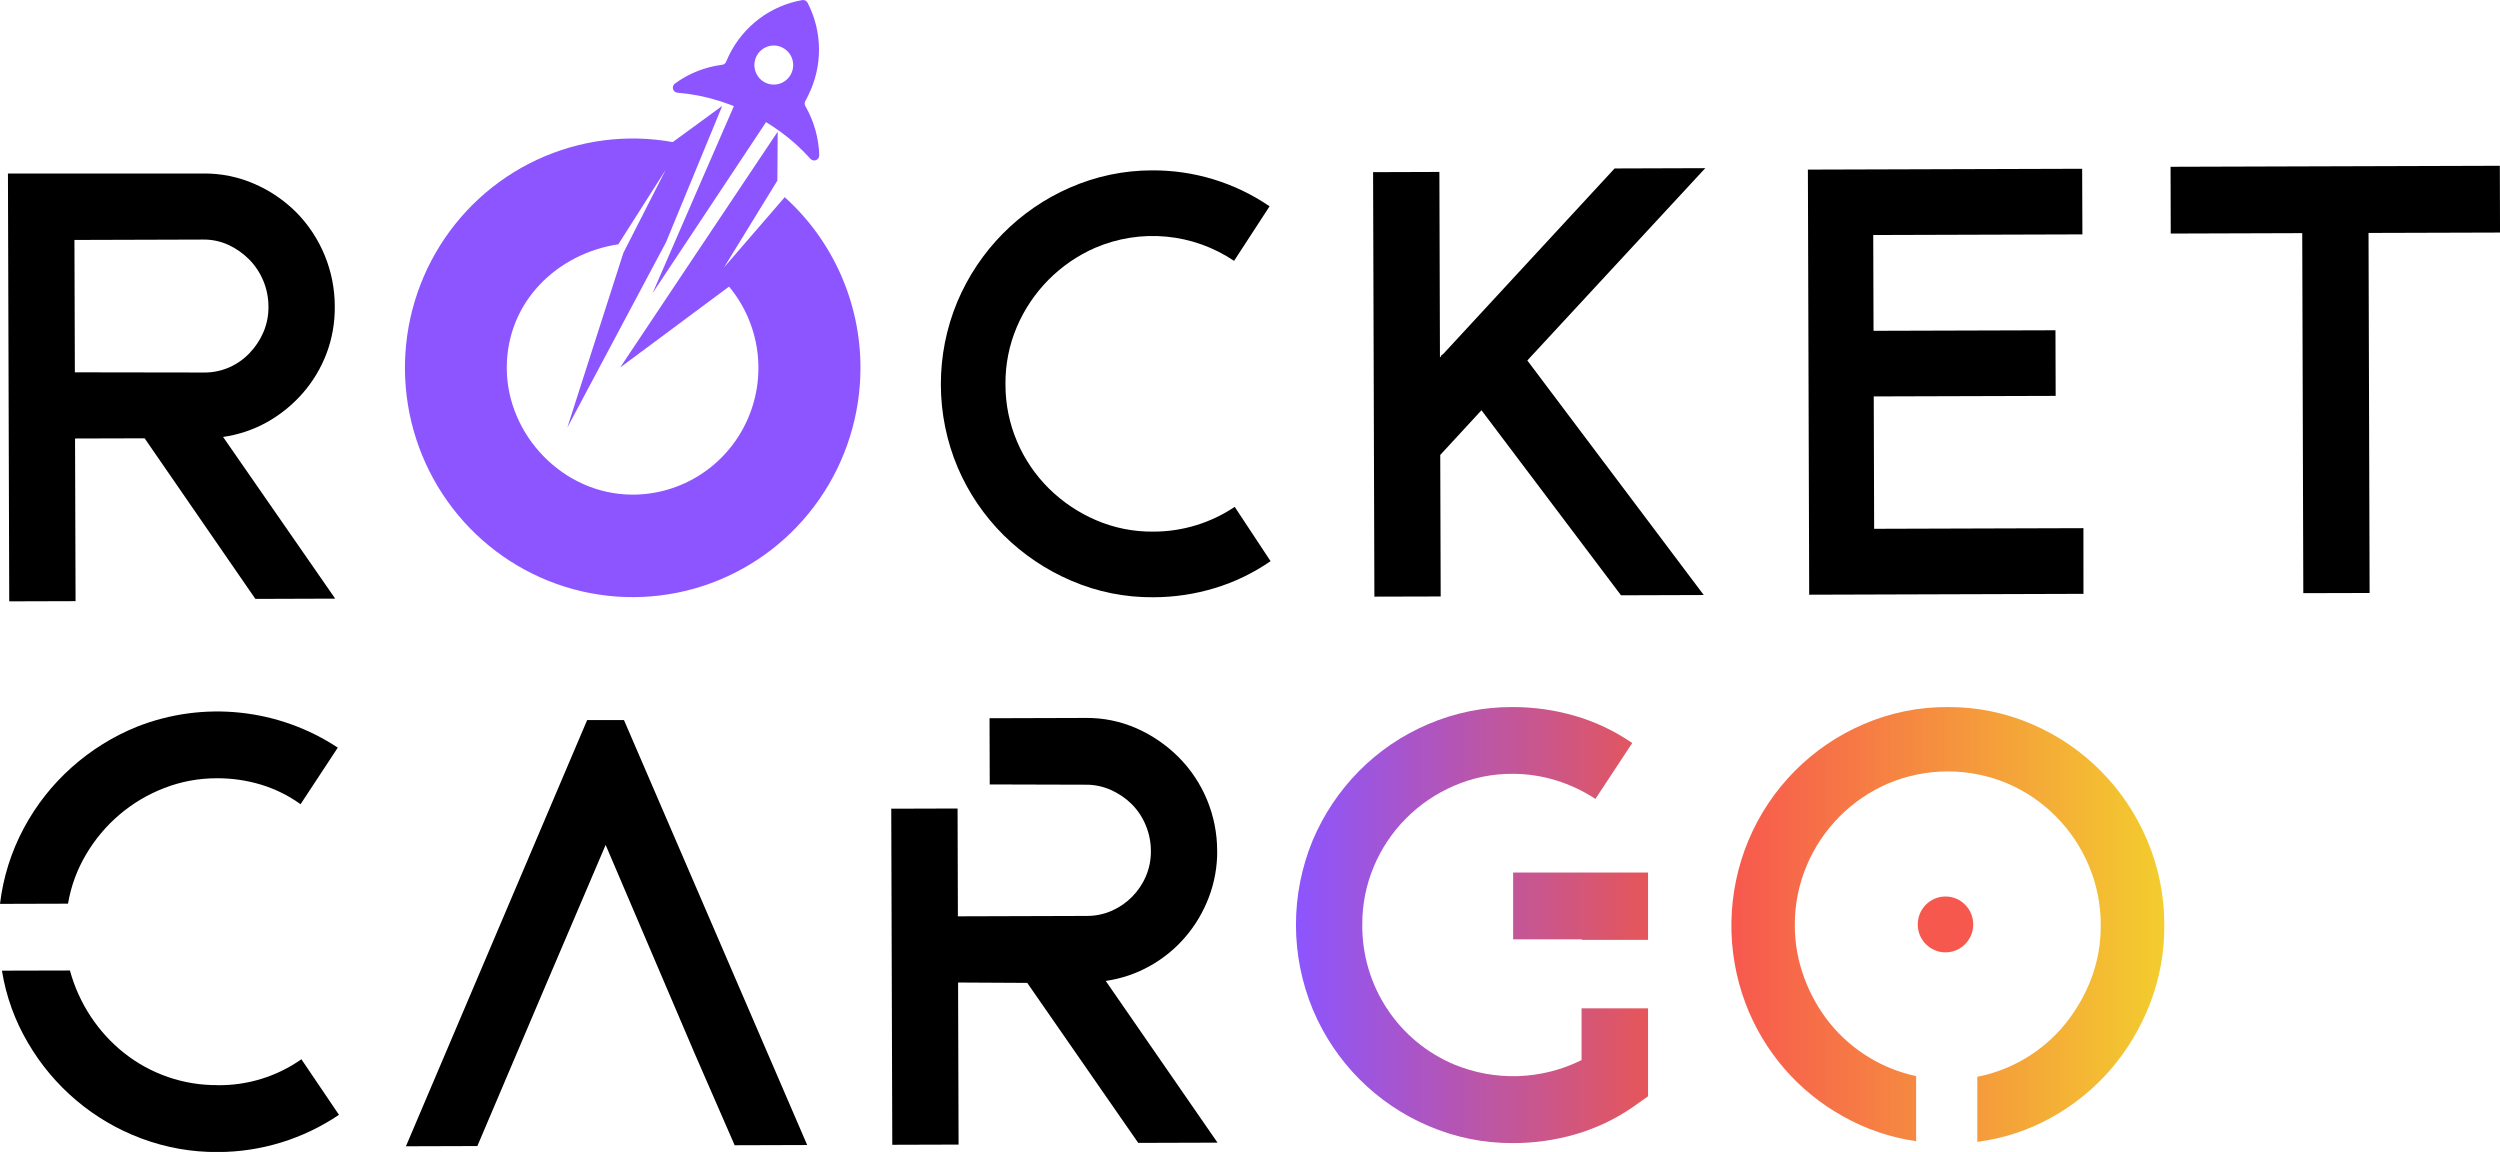 <?xml version="1.0" encoding="UTF-8"?> <svg xmlns="http://www.w3.org/2000/svg" width="102" height="47" viewBox="0 0 102 47" fill="none"> <g clip-path="url(#clip0_68_3818)"> <path d="M10.419 24.435L5.901 17.883L3.062 17.891L3.083 24.527L0.377 24.535L0.324 7.079H8.301C9.017 7.072 9.727 7.216 10.384 7.504C11.018 7.779 11.596 8.172 12.087 8.662C13.095 9.685 13.661 11.068 13.659 12.51C13.666 13.166 13.551 13.818 13.319 14.431C13.094 15.021 12.767 15.567 12.352 16.041C11.938 16.515 11.446 16.914 10.899 17.222C10.341 17.533 9.732 17.738 9.101 17.827L13.676 24.424L10.419 24.435ZM8.333 15.199C8.686 15.201 9.036 15.129 9.359 14.986C9.671 14.847 9.952 14.649 10.187 14.401C10.424 14.153 10.614 13.865 10.749 13.549C10.888 13.222 10.958 12.87 10.953 12.514C10.954 11.79 10.67 11.096 10.164 10.583C9.92 10.338 9.634 10.137 9.321 9.992C8.999 9.844 8.648 9.77 8.294 9.774L3.037 9.79L3.054 15.191L8.333 15.199Z" fill="black"></path> <path d="M47.061 24.368C45.908 24.379 44.765 24.149 43.706 23.692C42.68 23.253 41.745 22.625 40.95 21.838C40.156 21.05 39.521 20.116 39.079 19.086C38.625 18.015 38.39 16.864 38.387 15.701C38.383 14.537 38.612 13.385 39.059 12.312C39.94 10.221 41.587 8.553 43.658 7.653C44.715 7.189 45.857 6.95 47.011 6.951C48.718 6.942 50.386 7.453 51.799 8.417L50.35 10.643C49.523 10.087 48.572 9.747 47.583 9.654C46.593 9.561 45.596 9.719 44.682 10.111C43.249 10.736 42.106 11.889 41.489 13.334C41.173 14.075 41.015 14.873 41.023 15.679C41.02 16.488 41.184 17.29 41.503 18.032C41.809 18.747 42.252 19.396 42.805 19.94C43.358 20.483 44.006 20.918 44.716 21.222C45.454 21.54 46.25 21.699 47.053 21.69C48.235 21.692 49.392 21.341 50.376 20.68L51.839 22.895C51.142 23.378 50.374 23.749 49.564 23.994C48.752 24.241 47.909 24.367 47.061 24.368Z" fill="black"></path> <path d="M62.315 14.707L69.513 24.277L66.137 24.288L60.444 16.738L58.762 18.562L58.78 24.336L56.075 24.343L56.022 7.024L58.727 7.015L58.75 14.581L58.797 14.534V14.507L58.889 14.437L65.876 6.873L69.575 6.861L62.315 14.707Z" fill="black"></path> <path d="M85.005 24.229L73.815 24.264L73.762 6.92L84.952 6.886L84.962 9.563L76.428 9.589L76.44 13.497L83.863 13.475L83.871 16.152L76.449 16.174L76.465 21.575L85.004 21.549L85.005 24.229Z" fill="black"></path> <path d="M88.559 6.805L101.993 6.764L102.001 9.488L96.636 9.504L96.68 24.194L93.975 24.201L93.931 9.512L88.566 9.529L88.559 6.805Z" fill="black"></path> <path d="M0 36.878C0.129 35.795 0.459 34.746 0.973 33.787C1.473 32.853 2.132 32.015 2.92 31.312C3.713 30.603 4.622 30.038 5.606 29.643C6.939 29.121 8.376 28.927 9.798 29.077C11.22 29.226 12.586 29.715 13.782 30.503L12.263 32.812C11.773 32.459 11.229 32.19 10.652 32.014C10.065 31.837 9.454 31.749 8.841 31.753C8.106 31.752 7.377 31.888 6.692 32.156C5.358 32.671 4.236 33.626 3.509 34.865C3.143 35.482 2.894 36.162 2.775 36.87L0 36.878ZM8.879 44.276C10.1 44.291 11.295 43.921 12.297 43.218L13.83 45.485C13.104 45.974 12.311 46.354 11.475 46.612C10.637 46.87 9.765 47.002 8.888 47.003C7.822 47.011 6.763 46.823 5.764 46.448C3.822 45.723 2.188 44.344 1.14 42.546C0.606 41.641 0.246 40.643 0.079 39.603L2.853 39.596C3.035 40.263 3.321 40.897 3.702 41.473C4.073 42.037 4.531 42.539 5.059 42.959C6.147 43.821 7.494 44.285 8.879 44.273V44.276Z" fill="black"></path> <path d="M32.933 46.717L29.974 46.726L28.343 42.984L24.71 34.473L22.231 40.278L19.476 46.759L16.562 46.768L23.956 29.378H25.458L32.933 46.717Z" fill="black"></path> <path d="M49.662 34.712C49.667 35.362 49.55 36.008 49.319 36.615C49.095 37.204 48.772 37.75 48.363 38.228C47.954 38.704 47.465 39.105 46.919 39.41C46.36 39.724 45.748 39.931 45.114 40.022L49.675 46.62L46.44 46.63L41.911 40.102L39.09 40.087L39.11 46.699L36.405 46.707L36.363 32.995L39.069 32.987L39.082 37.386L44.339 37.37C44.691 37.373 45.04 37.3 45.364 37.158C45.986 36.884 46.483 36.381 46.752 35.752C46.891 35.426 46.961 35.074 46.956 34.719C46.956 34.357 46.884 33.999 46.744 33.666C46.612 33.346 46.419 33.055 46.176 32.81C45.931 32.568 45.644 32.373 45.33 32.233C45.01 32.088 44.663 32.014 44.312 32.016L40.381 32.005L40.373 29.304L44.304 29.292C45.016 29.285 45.722 29.429 46.374 29.717C47.006 29.997 47.582 30.391 48.074 30.879C48.577 31.381 48.976 31.978 49.248 32.636C49.52 33.294 49.66 33.999 49.66 34.712H49.662Z" fill="black"></path> <path d="M67.24 41.141V44.729L66.615 45.172C65.902 45.663 65.115 46.036 64.286 46.277C63.455 46.519 62.595 46.64 61.73 46.638C60.547 46.645 59.374 46.408 58.286 45.94C56.161 45.039 54.468 43.339 53.569 41.202C53.112 40.105 52.876 38.929 52.875 37.74C52.874 36.551 53.107 35.374 53.562 34.277C54.007 33.226 54.647 32.27 55.447 31.46C56.255 30.644 57.212 29.994 58.267 29.547C59.356 29.079 60.528 28.841 61.712 28.848C62.576 28.846 63.436 28.968 64.266 29.209C65.096 29.451 65.882 29.825 66.595 30.315L65.093 32.596C64.595 32.269 64.054 32.014 63.486 31.839C62.912 31.662 62.314 31.572 61.714 31.572C60.891 31.567 60.075 31.733 59.32 32.062C58.588 32.377 57.923 32.83 57.361 33.396C56.804 33.956 56.361 34.62 56.054 35.35C55.737 36.102 55.576 36.912 55.581 37.729C55.571 38.947 55.923 40.141 56.592 41.157C57.26 42.173 58.215 42.965 59.333 43.432C60.162 43.775 61.054 43.936 61.949 43.905C62.845 43.874 63.724 43.651 64.528 43.252V41.141H67.24ZM61.736 35.6H67.24V38.346H64.534V38.324H61.736V35.6Z" fill="url(#paint0_linear_68_3818)"></path> <path d="M79.471 28.848C80.651 28.841 81.82 29.078 82.905 29.547C85.027 30.454 86.714 32.158 87.611 34.296C88.075 35.392 88.311 36.572 88.304 37.764C88.311 38.859 88.111 39.946 87.714 40.966C87.334 41.944 86.791 42.849 86.107 43.643C85.422 44.432 84.604 45.093 83.692 45.597C82.757 46.117 81.733 46.453 80.674 46.587V43.934C82.081 43.656 83.348 42.895 84.258 41.78C84.708 41.224 85.067 40.599 85.322 39.929C85.583 39.238 85.715 38.504 85.71 37.764C85.716 36.924 85.551 36.093 85.225 35.32C84.591 33.809 83.399 32.605 81.9 31.963C81.13 31.64 80.305 31.474 79.472 31.474C78.638 31.474 77.813 31.64 77.043 31.963C75.544 32.603 74.35 33.805 73.713 35.315C73.387 36.087 73.222 36.919 73.228 37.759C73.228 38.491 73.359 39.217 73.616 39.902C73.859 40.567 74.209 41.188 74.651 41.74C75.547 42.846 76.792 43.609 78.178 43.905V46.56C77.13 46.41 76.118 46.067 75.195 45.546C73.368 44.534 71.958 42.9 71.217 40.937C70.41 38.789 70.452 36.411 71.334 34.294C72.229 32.154 73.917 30.451 76.04 29.544C77.124 29.077 78.292 28.84 79.471 28.848Z" fill="url(#paint1_linear_68_3818)"></path> <path d="M79.376 38.857C80.001 38.857 80.508 38.346 80.508 37.717C80.508 37.087 80.001 36.577 79.376 36.577C78.751 36.577 78.244 37.087 78.244 37.717C78.244 38.346 78.751 38.857 79.376 38.857Z" fill="url(#paint2_linear_68_3818)"></path> <path fill-rule="evenodd" clip-rule="evenodd" d="M31.921 1.94C32.062 2.01 32.178 2.12 32.257 2.256C32.335 2.393 32.371 2.55 32.361 2.707C32.35 2.864 32.294 3.015 32.199 3.14C32.103 3.265 31.973 3.359 31.825 3.41C31.677 3.46 31.517 3.465 31.366 3.425C31.214 3.384 31.078 3.299 30.975 3.18C30.872 3.061 30.806 2.915 30.785 2.758C30.765 2.602 30.791 2.443 30.86 2.302C30.907 2.208 30.97 2.124 31.049 2.055C31.127 1.986 31.218 1.933 31.316 1.899C31.415 1.866 31.519 1.852 31.623 1.859C31.727 1.866 31.828 1.893 31.921 1.94ZM29.463 2.643C28.768 2.731 28.105 2.994 27.538 3.408C27.503 3.432 27.477 3.467 27.463 3.507C27.449 3.547 27.447 3.591 27.459 3.632C27.47 3.673 27.493 3.71 27.526 3.737C27.559 3.764 27.599 3.78 27.641 3.783C28.212 3.829 28.776 3.939 29.323 4.11C29.763 4.248 30.191 4.419 30.604 4.623C31.017 4.828 31.412 5.066 31.787 5.335C32.254 5.668 32.683 6.052 33.066 6.48C33.095 6.511 33.132 6.533 33.173 6.543C33.214 6.552 33.257 6.549 33.296 6.533C33.336 6.517 33.369 6.489 33.392 6.454C33.415 6.418 33.426 6.376 33.425 6.334C33.405 5.628 33.21 4.939 32.858 4.329C32.839 4.297 32.829 4.261 32.829 4.224C32.829 4.187 32.839 4.151 32.858 4.119C32.905 4.036 32.951 3.952 32.988 3.865C33.275 3.281 33.422 2.636 33.415 1.984C33.408 1.332 33.248 0.69 32.949 0.112C32.929 0.073 32.897 0.041 32.857 0.022C32.818 0.002 32.773 -0.004 32.73 0.004C32.092 0.116 31.489 0.378 30.971 0.768C30.452 1.159 30.033 1.668 29.746 2.252C29.704 2.34 29.664 2.427 29.627 2.513C29.615 2.547 29.594 2.578 29.565 2.601C29.537 2.624 29.503 2.638 29.467 2.643H29.463Z" fill="#8C55FF"></path> <path fill-rule="evenodd" clip-rule="evenodd" d="M30.432 3.207L32.019 3.831L26.627 11.957C26.627 11.957 30.37 3.332 30.432 3.207Z" fill="#8C55FF"></path> <path fill-rule="evenodd" clip-rule="evenodd" d="M35.107 15.012C35.108 13.697 34.833 12.397 34.301 11.197C33.769 9.996 32.99 8.922 32.017 8.045L29.541 10.911L31.717 7.367L31.73 5.372L28.305 10.495L25.302 14.995L29.745 11.693C30.372 12.447 30.773 13.366 30.9 14.341C31.027 15.316 30.875 16.308 30.461 17.199C30.048 18.09 29.391 18.844 28.567 19.372C27.743 19.901 26.786 20.181 25.809 20.181C22.974 20.181 20.676 17.735 20.676 15.012C20.676 12.29 22.758 10.341 25.227 9.967L27.16 6.93L25.434 10.317L23.145 17.45L27.174 9.882L29.468 4.32L27.448 5.797C25.57 5.459 23.635 5.712 21.904 6.52C20.173 7.328 18.732 8.653 17.775 10.314C16.818 11.976 16.392 13.894 16.556 15.808C16.719 17.721 17.463 19.538 18.687 21.011C19.911 22.484 21.556 23.542 23.398 24.041C25.241 24.541 27.191 24.457 28.984 23.802C30.777 23.147 32.327 21.952 33.422 20.379C34.517 18.807 35.106 16.933 35.107 15.012Z" fill="url(#paint3_linear_68_3818)"></path> </g> <defs> <linearGradient id="paint0_linear_68_3818" x1="52.88" y1="37.742" x2="67.24" y2="37.742" gradientUnits="userSpaceOnUse"> <stop stop-color="#8C55FF"></stop> <stop offset="1" stop-color="#E55659"></stop> </linearGradient> <linearGradient id="paint1_linear_68_3818" x1="70.639" y1="37.718" x2="88.304" y2="37.718" gradientUnits="userSpaceOnUse"> <stop stop-color="#F7584E"></stop> <stop offset="1" stop-color="#F3CD2E"></stop> </linearGradient> <linearGradient id="paint2_linear_68_3818" x1="1447.52" y1="696.623" x2="1487.15" y2="696.623" gradientUnits="userSpaceOnUse"> <stop stop-color="#F7584E"></stop> <stop offset="1" stop-color="#F3CD2E"></stop> </linearGradient> <linearGradient id="paint3_linear_68_3818" x1="8604.57" y1="4206.82" x2="9739.52" y2="8455.65" gradientUnits="userSpaceOnUse"> <stop stop-color="#8C55FF"></stop> <stop offset="1" stop-color="#E55659"></stop> </linearGradient> <clipPath id="clip0_68_3818"> <rect width="102" height="47" fill="white"></rect> </clipPath> </defs> </svg> 